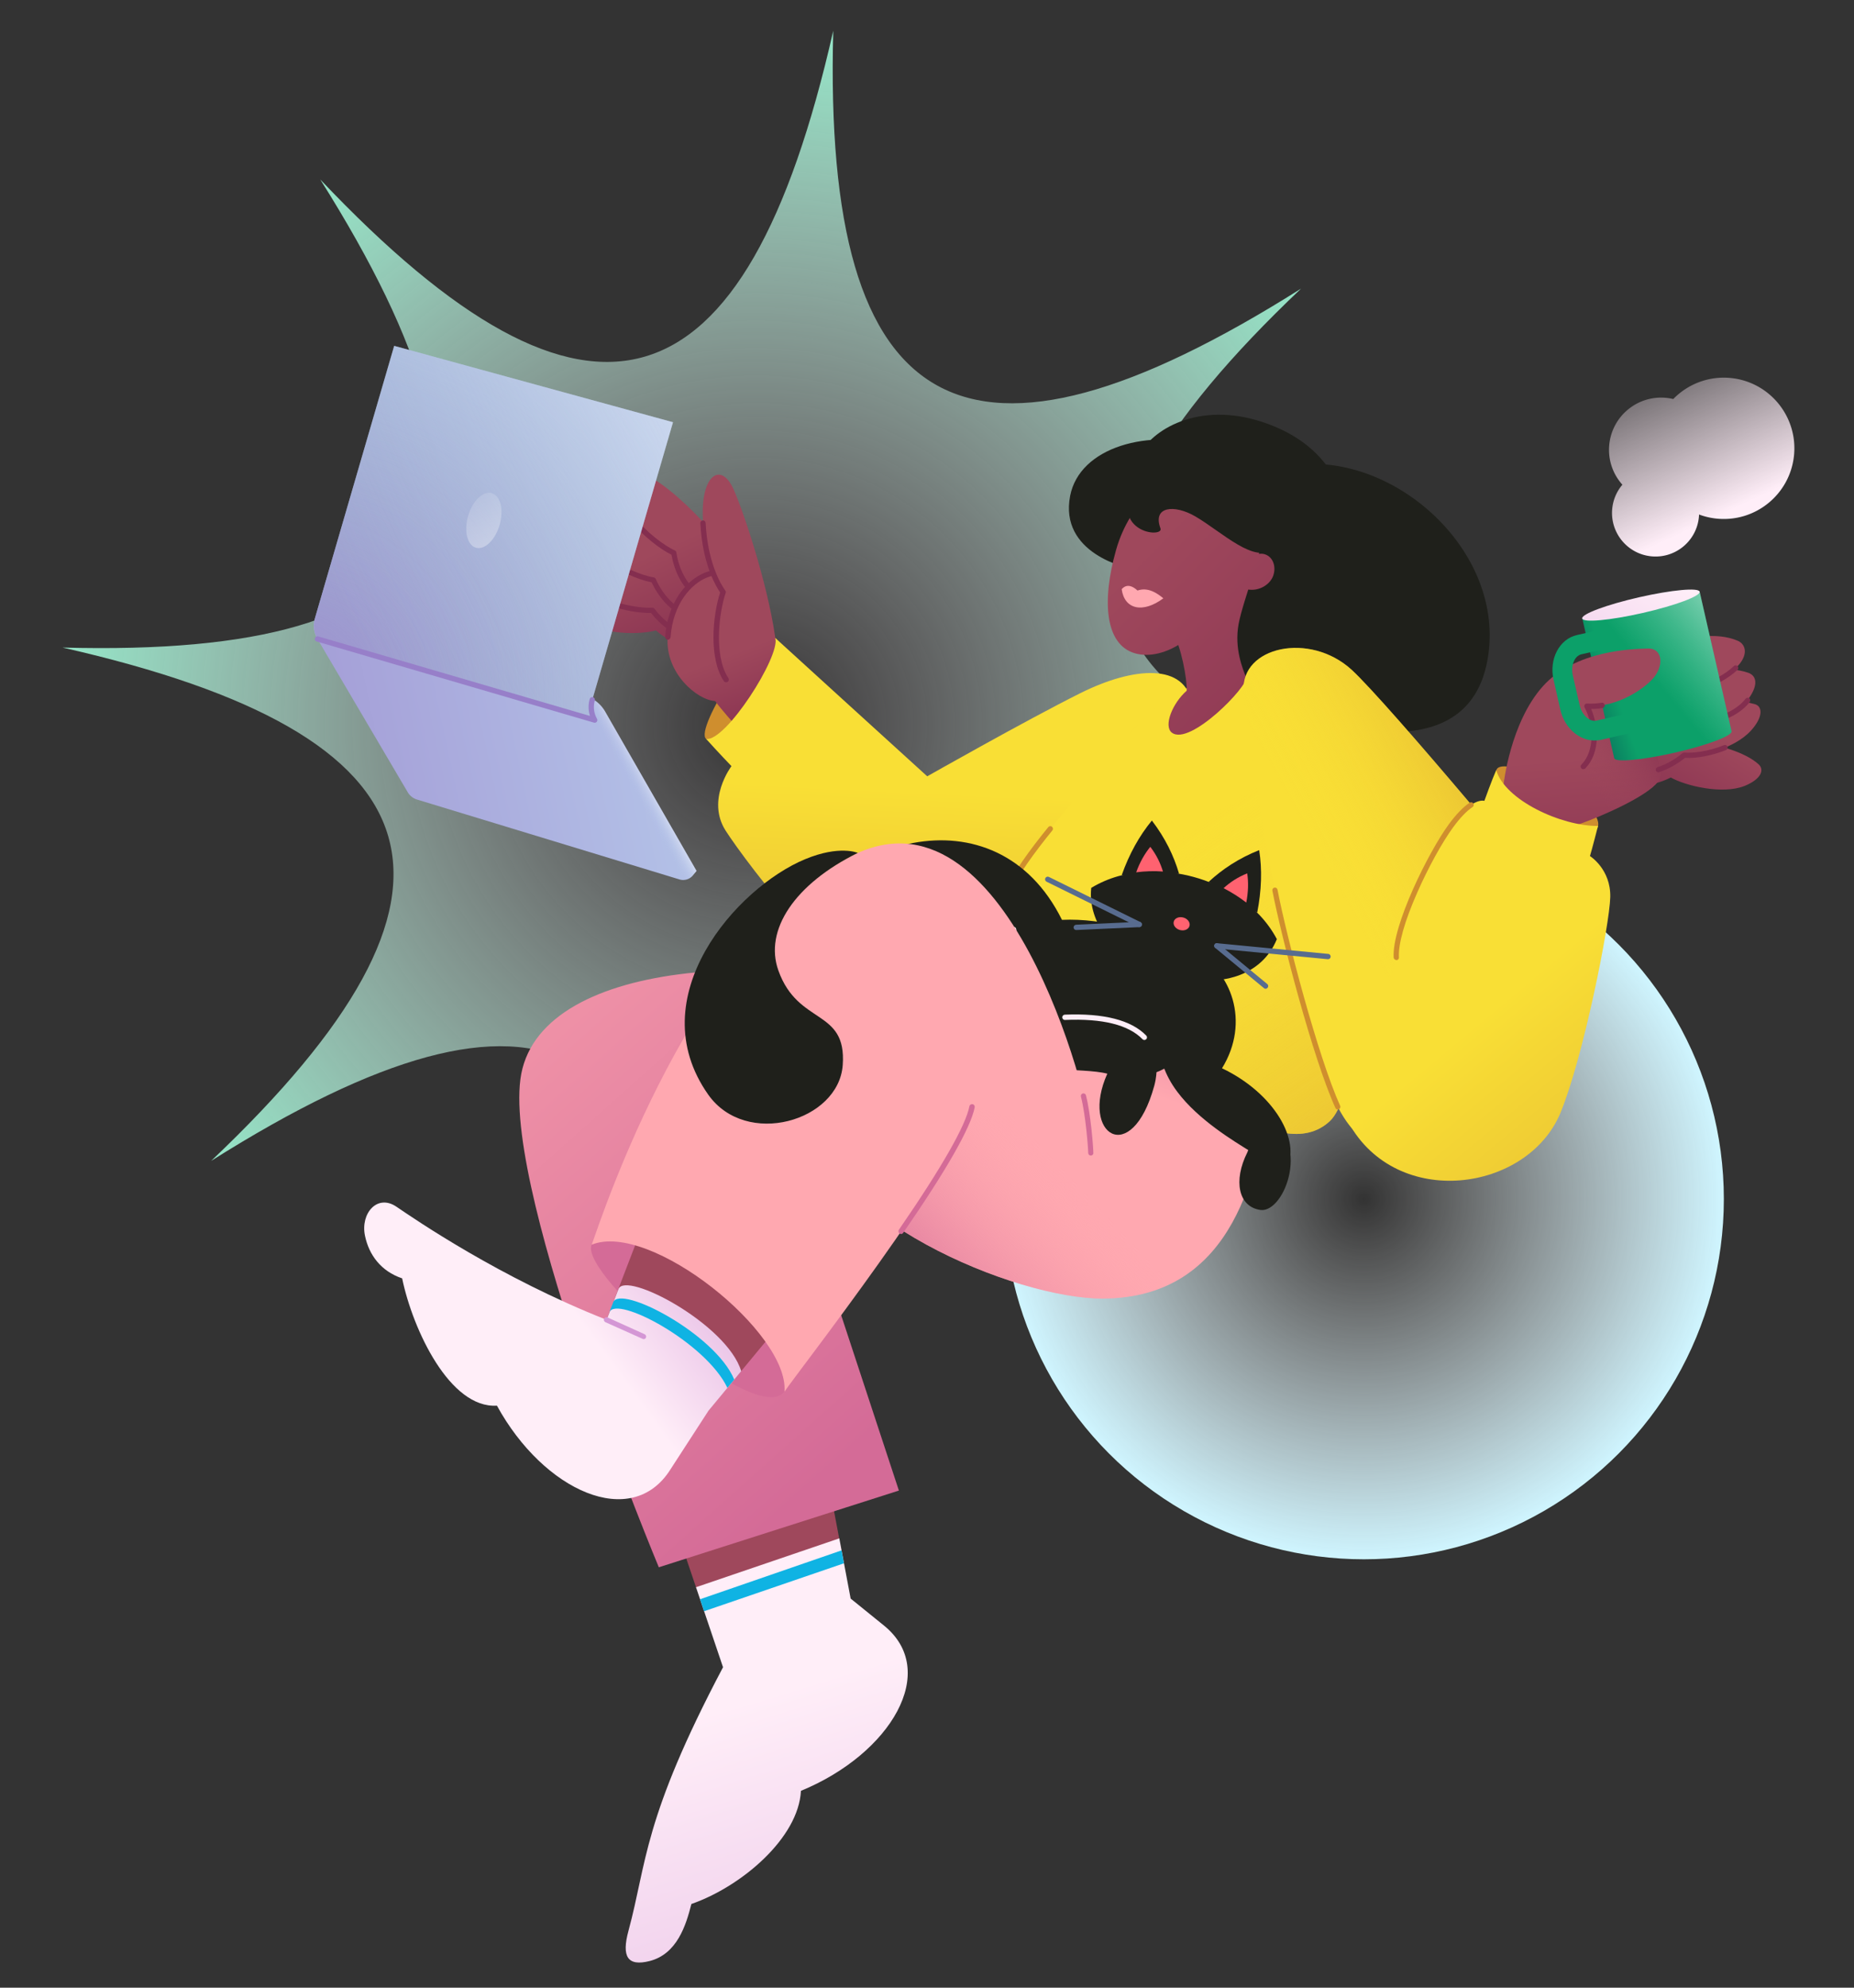<svg xmlns="http://www.w3.org/2000/svg" viewBox="0 0 2800 3000" width="2800" height="3000"><rect x="0" y="0" width="2800" height="3000" fill="#333333" stroke="none"/><g transform="translate(1516.0 1266.0) rotate(0.0 544.0 544.0) scale(0.899 0.899)"><svg width="1209.6" height="1209.6" viewBox="0 0 1209.6 1209.6"><radialGradient id="a" cx="604.8" cy="604.8" gradientUnits="userSpaceOnUse" r="604.8"><stop offset="0" stop-color="#fff" stop-opacity="0"/><stop offset="1" stop-color="#cff5ff"/></radialGradient><circle cx="604.8" cy="604.8" fill="url(#a)" r="604.8"/></svg></g><g transform="translate(88.0 40.0) rotate(6.347 1054.0 1054.0) scale(1.971 1.971)"><svg width="1069.393" height="1069.393" viewBox="0 0 1069.393 1069.393"><radialGradient id="b" cx="534.696" cy="534.696" gradientUnits="userSpaceOnUse" r="534.696"><stop offset="0" stop-color="#ffeef8" stop-opacity="0"/><stop offset="1" stop-color="#95e6c8"/></radialGradient><path d="M534.696 0c-33.954 301.302-148.884 350.254-378.087 156.609C345.653 393.671 298.999 509.553 0 534.696 301.302 568.65 350.254 683.58 156.609 912.783c237.062-189.044 352.944-142.39 378.087 156.609C568.65 768.09 683.58 719.138 912.783 912.783c-189.044-237.062-142.39-352.944 156.609-378.087-301.302-33.954-350.254-148.884-156.609-378.087C675.721 345.653 559.84 298.999 534.696 0z" fill="url(#b)"/></svg></g><g transform="translate(550.0 626.0) rotate(0.0 1055.0 1168.0) scale(1.991 1.993)"><svg width="1059.8" height="1172.1" viewBox="0 0 1059.8 1172.1"><linearGradient id="c"><stop offset="0" stop-color="#d497d5"/><stop offset="1" stop-color="#ffeef8"/></linearGradient><linearGradient xmlns:xlink="http://www.w3.org/1999/xlink" id="h" gradientTransform="matrix(.997 .072 .072 -.997 244.381 1118.443)" gradientUnits="userSpaceOnUse" x1="231.421" x2="26.801" xlink:href="#c" y1="-383.8" y2="143.663"/><linearGradient id="d"><stop offset="0" stop-color="#d46b97"/><stop offset="1" stop-color="#ffa8b0"/></linearGradient><linearGradient xmlns:xlink="http://www.w3.org/1999/xlink" id="i" gradientTransform="matrix(.997 .072 .072 -.997 244.381 1118.443)" gradientUnits="userSpaceOnUse" x1="150.501" x2="-307.623" xlink:href="#d" y1="391.573" y2="835.966"/><linearGradient xmlns:xlink="http://www.w3.org/1999/xlink" id="j" gradientTransform="matrix(.997 .072 .072 -.997 244.381 1118.443)" gradientUnits="userSpaceOnUse" x1="266.824" x2="231.788" xlink:href="#d" y1="776.59" y2="648.711"/><linearGradient id="k" gradientTransform="matrix(1 0 0 -1 0 1169.89)" gradientUnits="userSpaceOnUse" x1="386.7" x2="506.931" y1="509.653" y2="623.162"><stop offset="0" stop-color="#d46b97"/><stop offset="1" stop-color="#ffa8b0" stop-opacity="0"/></linearGradient><linearGradient id="e"><stop offset="0" stop-color="#842e4f"/><stop offset="1" stop-color="#9f485c"/></linearGradient><linearGradient xmlns:xlink="http://www.w3.org/1999/xlink" id="l" gradientTransform="matrix(1 0 0 -1 0 1169.89)" gradientUnits="userSpaceOnUse" x1="237.523" x2="198.112" xlink:href="#e" y1="970.465" y2="1055.349"/><linearGradient xmlns:xlink="http://www.w3.org/1999/xlink" id="m" gradientTransform="matrix(1 0 0 -1 0 1169.89)" gradientUnits="userSpaceOnUse" x1="244.23" x2="204.82" xlink:href="#e" y1="973.579" y2="1058.463"/><linearGradient xmlns:xlink="http://www.w3.org/1999/xlink" id="n" gradientTransform="matrix(1 0 0 -1 0 1169.89)" gradientUnits="userSpaceOnUse" x1="257.512" x2="218.102" xlink:href="#e" y1="979.746" y2="1064.63"/><linearGradient xmlns:xlink="http://www.w3.org/1999/xlink" id="o" gradientTransform="matrix(1 0 0 -1 0 1169.89)" gradientUnits="userSpaceOnUse" x1="280.936" x2="241.525" xlink:href="#e" y1="990.621" y2="1075.505"/><linearGradient xmlns:xlink="http://www.w3.org/1999/xlink" id="p" gradientTransform="matrix(1 0 0 -1 0 1169.89)" gradientUnits="userSpaceOnUse" x1="302.281" x2="276.007" xlink:href="#e" y1="920.531" y2="987.731"/><linearGradient xmlns:xlink="http://www.w3.org/1999/xlink" id="q" gradientTransform="matrix(1 0 0 -1 0 1169.89)" gradientUnits="userSpaceOnUse" x1="321.368" x2="295.094" xlink:href="#e" y1="927.993" y2="995.193"/><linearGradient id="f"><stop offset="0" stop-color="#cf8e2e"/><stop offset="1" stop-color="#f9df35"/></linearGradient><linearGradient xmlns:xlink="http://www.w3.org/1999/xlink" id="r" gradientTransform="matrix(.997 .072 .072 -.997 244.381 1118.443)" gradientUnits="userSpaceOnUse" x1="145.647" x2="136.552" xlink:href="#f" y1="458.618" y2="845.145"/><linearGradient id="g"><stop offset="0" stop-color="#cf8e2e"/><stop offset="1" stop-color="#f9df35" stop-opacity="0"/></linearGradient><linearGradient xmlns:xlink="http://www.w3.org/1999/xlink" id="s" gradientTransform="matrix(.997 .072 .072 -.997 244.381 1118.443)" gradientUnits="userSpaceOnUse" x1="588.462" x2="301.978" xlink:href="#g" y1="453.66" y2="812.902"/><linearGradient xmlns:xlink="http://www.w3.org/1999/xlink" id="t" gradientTransform="matrix(.997 .072 .072 -.997 244.381 1118.443)" gradientUnits="userSpaceOnUse" x1="14.803" x2="-120.483" xlink:href="#c" y1="550.227" y2="435.622"/><linearGradient xmlns:xlink="http://www.w3.org/1999/xlink" id="u" gradientTransform="matrix(1 0 0 -1 0 1169.89)" gradientUnits="userSpaceOnUse" x1="795.472" x2="594.377" xlink:href="#e" y1="874.689" y2="1069.216"/><linearGradient xmlns:xlink="http://www.w3.org/1999/xlink" id="v" gradientTransform="matrix(1 0 0 -1 0 1169.89)" gradientUnits="userSpaceOnUse" x1="826.237" x2="625.142" xlink:href="#e" y1="906.494" y2="1101.02"/><linearGradient xmlns:xlink="http://www.w3.org/1999/xlink" id="w" gradientTransform="matrix(1 0 0 -1 0 1169.89)" gradientUnits="userSpaceOnUse" x1="794.618" x2="593.523" xlink:href="#e" y1="873.806" y2="1068.333"/><linearGradient xmlns:xlink="http://www.w3.org/1999/xlink" id="x" gradientTransform="matrix(1 0 0 -1 0 1169.89)" gradientUnits="userSpaceOnUse" x1="969.845" x2="1018.855" xlink:href="#e" y1="856.534" y2="933.839"/><linearGradient xmlns:xlink="http://www.w3.org/1999/xlink" id="y" gradientTransform="matrix(1 0 0 -1 0 1169.89)" gradientUnits="userSpaceOnUse" x1="960.438" x2="1009.449" xlink:href="#e" y1="862.497" y2="939.803"/><linearGradient xmlns:xlink="http://www.w3.org/1999/xlink" id="z" gradientTransform="matrix(1 0 0 -1 0 1169.89)" gradientUnits="userSpaceOnUse" x1="948.401" x2="997.411" xlink:href="#e" y1="870.129" y2="947.434"/><linearGradient xmlns:xlink="http://www.w3.org/1999/xlink" id="A" gradientTransform="matrix(1 0 0 -1 0 1169.89)" gradientUnits="userSpaceOnUse" x1="930.126" x2="979.136" xlink:href="#e" y1="881.715" y2="959.02"/><linearGradient xmlns:xlink="http://www.w3.org/1999/xlink" id="B" gradientTransform="matrix(1 0 0 -1 0 1169.89)" gradientUnits="userSpaceOnUse" x1="931.46" x2="921.986" xlink:href="#e" y1="776.978" y2="909.988"/><linearGradient id="C" gradientTransform="matrix(1 0 0 -1 0 1169.89)" gradientUnits="userSpaceOnUse" x1="983.137" x2="922" y1="944.205" y2="906.31"><stop offset="0" stop-color="#842e4f"/><stop offset="1" stop-color="#9f485c" stop-opacity="0"/></linearGradient><linearGradient id="D" gradientTransform="matrix(.997 .072 .072 -.997 244.381 1118.443)" gradientUnits="userSpaceOnUse" x1="607.429" x2="637.998" y1="944.46" y2="957.597"><stop offset="0" stop-color="#0a665a"/><stop offset="1" stop-color="#0ca069"/></linearGradient><linearGradient id="E" gradientTransform="matrix(.997 .072 .072 -.997 244.381 1118.443)" gradientUnits="userSpaceOnUse" x1="756.453" x2="654.137" y1="1057.409" y2="958.124"><stop offset="0" stop-color="#fff"/><stop offset=".887" stop-color="#95e6c8" stop-opacity="0"/></linearGradient><linearGradient xmlns:xlink="http://www.w3.org/1999/xlink" id="F" gradientTransform="matrix(.997 .072 .072 -.997 244.381 1118.443)" gradientUnits="userSpaceOnUse" x1="520.484" x2="668.273" xlink:href="#c" y1="801.158" y2="1051.263"/><linearGradient xmlns:xlink="http://www.w3.org/1999/xlink" id="G" gradientTransform="matrix(1 0 0 -1 0 1169.89)" gradientUnits="userSpaceOnUse" x1="935.2" x2="925.727" xlink:href="#e" y1="777.244" y2="910.255"/><linearGradient xmlns:xlink="http://www.w3.org/1999/xlink" id="H" gradientTransform="matrix(.997 .072 .072 -.997 244.381 1118.443)" gradientUnits="userSpaceOnUse" x1="624.188" x2="438.526" xlink:href="#g" y1="914.332" y2="793.248"/><linearGradient xmlns:xlink="http://www.w3.org/1999/xlink" id="I" gradientTransform="matrix(.997 .072 .072 -.997 244.381 1118.443)" gradientUnits="userSpaceOnUse" x1="878.28" x2="565.062" xlink:href="#f" y1="389.634" y2="714.293"/><path d="m252.1 889.1-14.7-43.4 105.3-87.8 17.7 93.5z" fill="#9f485c"/><path d="M394 916.7c43 34.4 5.5 97.4-62.7 125.4-1.8 35.5-44.7 72.3-83.1 85.7-4.1 16.2-10.9 37.9-31.7 43.2-16.7 4.2-21.4-3.2-16-23 14-51.5 10.8-84.4 71.7-199.5l-20.5-60.6 108.7-37 8.6 45.6z" fill="url(#h)"/><path d="m257.8 906.1 106.1-36.3-1.8-9.8-107.3 37z" fill="#0fb3e3"/><path d="M466.3 446.9c-154.1-46.5-336-34.1-347.8 56.3s105 369.6 105 369.6l182.1-58.1L330 585.4s165.4 46.1 213.2 38.9c42.6-6.4-10.7-157.4-76.9-177.4z" fill="url(#i)"/><path d="M686.5 514.3c-8.2 54.7-25 154.7-126.3 155-65.7.2-215.7-61-227.4-145.2s188.8-101.6 188.8-101.6z" fill="url(#j)"/><path d="M686.5 514.3c-8.2 51.2-25 154.7-126.3 155-65.7.2-215.7-61-227.4-145.2s188.8-101.6 188.8-101.6z" fill="url(#k)"/><path d="M718.1 37.2c73.8-.8 149.1 73 133.6 150.4-15.9 79.5-117.2 51.4-168.4 28.3-55.1-24.8-78.7-77-63.3-131 10.7-37.4 60.4-47.3 98.1-47.7z" fill="#1f201b"/><path d="M259.4 245.5c-9.3-7.5 41.5-86.4 52.5-76.4s-1.4 35.7-14.6 56.6c-13.1 20.8-29.5 26.6-37.9 19.8z" fill="#cf8e2e"/><path d="M262.1 142.5c-17.8-6.5-76.9-17.1-101.5-4.4-5.7 3-4.8 10.4 5.6 18 14.5 10.6 43.1 10.6 55.1 7.2 12.9 11.4 34.2 18.7 44.7 2.7 7.3-10.9 4.8-20.4-3.9-23.5z" fill="url(#l)"/><path d="M264.9 135.3c-17.1-10.8-76.1-35.1-104.2-27.2-6.6 1.8-7 9.8 2.2 20.1 12.9 14.3 42.4 20.7 55.6 19.9 11.1 14.8 31.6 27.2 45.7 12.8 9.7-9.8 9-20.3.7-25.6z" fill="url(#m)"/><path d="M249.6 169.3c-.5 0-1.1 0-1.6-.1-12.1-.8-23.5-10.2-30.4-19.1-11 .3-33.1-3.6-48.2-13.8-.9-.6-1.2-1.9-.5-2.8.6-.9 1.9-1.2 2.8-.5 14.2 9.6 36.3 13.7 46.8 13.1.7 0 1.3.3 1.7.8 7.9 10.5 19 17.7 28.1 18.4 5.5.4 10.4-1.6 14.5-5.7.8-.8 2-.8 2.8 0s.8 2 0 2.8c-4.5 4.6-9.9 6.9-16 6.9z" fill="#842e4f"/><path d="M270.4 123.2c-14.8-14.7-69.3-52.6-100.2-51.3-7.2.3-9.7 8.1-2.9 20.5 9.5 17.2 38.4 30.4 52.1 32.7 7.6 17.3 25.5 34.4 43.7 23.4 12.5-7.5 14.5-18.1 7.3-25.3z" fill="url(#n)"/><path d="M251.3 154c-2.4 0-4.9-.4-7.4-1.2-12-3.8-21.1-15.7-25.9-25.9-10-1.9-26.6-8.9-38.9-18.5-.9-.7-1-1.9-.3-2.8s1.9-1 2.8-.3c12.2 9.6 28.8 16.4 38.1 17.9.7.1 1.2.5 1.5 1.2 5.3 12.1 14.7 21.8 23.9 24.7 5.8 1.8 11.5 1.1 17-2.2.9-.6 2.2-.3 2.7.7.6.9.3 2.2-.7 2.7-4.1 2.5-8.4 3.7-12.8 3.7z" fill="#842e4f"/><path d="M284.6 116.2c-10.5-18-53.1-68.9-83.3-75.7-7-1.6-11.5 5.3-8.1 19 4.7 19.1 29.1 39.4 41.8 45.2 2.8 18.7 15.6 39.9 36.1 34 13.9-4 18.6-13.7 13.5-22.5z" fill="url(#o)"/><path d="M264.1 141.7c-4.5 0-8.8-1.3-12.8-3.9-10.6-6.8-16.3-20.7-18.2-31.8-8.6-4.2-21.7-14.2-31.1-25.9-.7-.9-.6-2.1.3-2.8s2.1-.6 2.8.3c9.4 11.7 22.5 21.5 30.6 25.2.6.3 1 .9 1.1 1.5 2 13.1 8.5 24.9 16.6 30.1 5.1 3.3 10.8 4.1 16.9 2.3 1.1-.3 2.2.3 2.5 1.4s-.3 2.2-1.4 2.5c-2.5.8-4.9 1.1-7.3 1.1z" fill="#842e4f"/><path d="M279.8 123.7c-14.4-12.7-46.7 4.6-49.6 44.7-2 27.2 22.4 47.7 36 48.4 10.1 13.6 33.7 37.9 33.7 37.9l28.9-52.2c.1.1-31.3-63.2-49-78.8z" fill="url(#p)"/><path d="M230.3 170.4h-.1c-1.1-.1-1.9-1-1.9-2.1.9-12 4.4-22.9 10.3-31.8 5.2-7.8 12.1-13.7 19.5-16.8 8.7-3.6 17.4-2.7 23.2 2.4.8.7.9 2 .2 2.8s-2 .9-2.8.2c-4.7-4.1-11.6-4.8-19-1.7-11.4 4.7-25.4 19.3-27.3 45.1-.2 1.1-1.1 1.9-2.1 1.9z" fill="#842e4f"/><path d="M312.6 175.1c-4.1-38.3-23.3-98.2-32.3-118.4-9.2-20.8-23.7-11.9-23.5 17.8s8.5 50 15.5 59.6c-8 24-12.2 82.2 28.6 77.3 16-1.8 13.2-21.9 11.7-36.3z" fill="url(#q)"/><path d="M274.5 202.6c-.6 0-1.3-.3-1.7-.9-11.4-17.1-8.6-49.1-2.8-67.1-3.8-5.6-13.5-22.6-15-52.5-.1-1.1.8-2 1.9-2.1s2 .8 2.1 1.9c1.6 30.6 11.8 46.9 14.9 51.2.4.5.5 1.2.3 1.8-2.4 7.1-4.9 19.2-5.1 32.3-.1 9.6 1 23.1 7.2 32.3.6.9.4 2.2-.6 2.8-.4.2-.8.3-1.2.3z" fill="#842e4f"/><path d="M627.7 218.5c-4.8-30.1-43.1-28.3-84.6-7.6s-116 62.9-116 62.9-105.4-95.7-115.2-104.7c3.7 14.1-37.7 78.6-52.5 76.4 8.7 9.7 19.2 20.6 19.2 20.6s-19.4 25.5-4.4 48.9 98.2 134.2 143 137.5 160.6-76.6 181.7-101.9c21-25.4 31.5-115.1 28.8-132.1z" fill="url(#r)"/><path d="M635.6 203.5c-25.6 3.6-62.5 41.4-87.3 75.6s-81.7 85.8-73 141.1 86 31 114.6 54.9c28.6 23.8 104.5 95.2 142.5 59.9s18.8-319.4-22.6-332.4c-27.2-8.6-40.9-3.8-74.2.9z" fill="#f9df35"/><path d="M635.6 203.5c-25.6 3.6-62.5 41.4-87.3 75.6s-81.7 85.8-73 141.1 86 31 114.6 54.9c28.6 23.8 104.5 95.2 142.5 59.9s18.8-319.4-22.6-332.4c-27.2-8.6-40.9-3.8-74.2.9z" fill="url(#s)"/><path d="M479.2 435.3c-.7 0-1.5-.4-1.8-1.1-1.9-4.1-3.3-8.7-4.1-13.7-6-38.5 18.4-74.8 45.6-108.2.7-.9 2-1 2.8-.3.9.7 1 2 .3 2.8-26.7 32.8-50.5 68.2-44.8 105.1.7 4.6 2 8.9 3.8 12.6.5 1 .1 2.2-.9 2.7-.3 0-.6.1-.9.1z" fill="#cf8e2e"/><g fill="#1f201b"><path d="M629.3 406.5c28.4 14.3 43.1 53.2 21.4 88.4 40.1 19.1 59.9 55.3 49 75.8-19.6 36.7-28.2 5-27.9-13.1-11.2-7-38.9-23.3-55.1-45-38.2-50.9 12.6-106.1 12.6-106.1z"/><path d="M629.1 406.1c19.3 69.3-18.1 105-65.4 92.9l-1.1-103.3c15.8-9.3 35-11.9 66.5 10.4z"/><path d="M340 441.4 556.3 497l24.6-108.3c-19.7-4.8-35.6-6.9-51.6-6.2-50-100.7-178-64.1-219.4 28.7"/><path d="M492.5 389.7s5 42-38.6 44.6c9.6 5.6 18.2 14.5 15 25.9-2.9 10-12.4 29.9-128.8-18.8-11-54.8 71.5-52.8 152.4-51.7z"/></g><path d="M457.5 473.5c-.9 0-1.7-.6-1.9-1.4-.3-1.1.3-2.2 1.4-2.5 6.8-2 8.8-6 10-9.9 3.3-11.5-7.4-19.7-14-23.6-.8-.4-1.1-1.3-.9-2.2s.9-1.5 1.8-1.5c12.5-.7 22-4.9 28.3-12.4 10.4-12.3 8.5-29.8 8.4-30-.1-1.1.7-2.1 1.8-2.2s2.1.7 2.2 1.7c.1.8 2.1 19.3-9.3 33-6 7.2-14.6 11.6-25.5 13.2 9.7 7.2 13.6 15.9 11.1 25-1.3 4.6-3.9 10.1-12.7 12.7-.3 0-.5.1-.7.1z" fill="#ffeef8"/><path d="M682.4 530.4c37.1 18.7 15.8 74.3-2.5 71.8-16.8-2.3-20.8-22.2-10-43.6 4.2-9.9 8.5-23.7 12.5-28.2zm-179.2-96.9c-12.3 7.8-25.3 33.8-14.7 48 13.7 18.4 55.5 12.4 75.2 17.5-20.8 46.1 18.4 71.6 35.6 9.2 1.9-7 14.2-55.2-67.7-51.8z" fill="#1f201b"/><path d="M488.4 483.5c-.6 0-1.2-.3-1.6-.8-3.9-5.2-5.2-12.2-3.7-20.3 2.2-11.9 10.3-25 18.9-30.5.9-.6 2.2-.3 2.8.6s.3 2.2-.6 2.8c-7.7 4.9-15.2 17.2-17.2 27.9-.9 4.9-1.1 11.8 3 17.2.7.9.5 2.1-.4 2.8-.3.1-.8.3-1.2.3zm103.4-10c-.5 0-1-.2-1.4-.6-10.6-10.9-30.3-15.8-58.8-14.6-1.1.1-2-.8-2.1-1.9 0-1.1.8-2 1.9-2.1 29.6-1.2 50.4 4.1 61.8 15.8.8.8.8 2.1 0 2.8-.4.4-.9.6-1.4.6zm-152.6-36.4c-17.6 0-33.5-3.6-53.9-9.7-1.1-.3-1.7-1.4-1.3-2.5.3-1.1 1.4-1.7 2.5-1.3 25.4 7.6 43.7 11.2 67.2 8.7 1.1-.1 2.1.7 2.2 1.8s-.7 2.1-1.8 2.2c-5.2.5-10.1.8-14.9.8z" fill="#ffeef8"/><path d="M172.5 628.5c-9.6 22.6 125.7 138.8 146.2 111.3s-32.3-69.6-52.9-83.6-85-47.2-93.3-27.7z" fill="#d46b97"/><path d="m183.8 685.4 35.3-91.7 107.5 81.5-65.6 79.2z" fill="#9f485c"/><path d="M232.3 798.7c-29.4 46.6-96.2 16.3-131.6-48.3-35.5 2.3-63.7-57-71.9-96.4-16.1-5.4-25.2-17.8-28.2-32.3-3.5-16.9 9.3-31.8 23.8-22 14.3 9.7 78.7 53.9 159.5 85.7 0 0 4.8-12.6 9-23.3 5.4-14.1 82.4 26.6 93.1 62.2-7.2 8.8-25 30.2-25 30.2z" fill="url(#t)"/><path d="M212 700c-.3 0-.6-.1-.8-.2L183 687.2c-1-.5-1.5-1.6-1-2.6s1.6-1.5 2.6-1l28.1 12.7c1 .5 1.5 1.6 1 2.6-.2.7-.9 1.1-1.7 1.1z" fill="#d497d5"/><path d="M275.5 736.9c-16.2-34.2-84.3-70.5-89.5-57.2l2.9-7.6c5.2-13.6 77.2 23.8 91.8 58.5z" fill="#0fb3e3"/><ellipse cx="245.3" cy="669.3" fill="none" rx="21.6" ry="87.9" transform="matrix(.561 -.828 .828 .561 -446.369 496.899)"/><path d="M585.8 117.4c-7.9-1-58.7-12.6-50.3-56 7.2-36.8 59.2-51.6 107.2-37.4 60.8 18.1 23.3 103.9-56.9 93.4z" fill="#1f201b"/><path d="M589.6 27.6C601.9 7.8 640.3-12.1 690.8 9s65 68.1 47.4 112.1-84.3 18.3-110.2 5.7c-34.9-16.9-61.2-62.9-38.4-99.2z" fill="#1f201b"/><path d="M652.2 128.8c-11.9 37.1-44.9 58.5-67.7 51.8-22.7-6.7-25-40-14.2-78.1 10.6-37.5 39.9-61.4 62.6-54.1 22.6 7.3 31.2 43.3 19.3 80.4z" fill="url(#u)"/><path d="M689.5 122c-2.5 6.8-10.8 11.8-19.3 10.3-6.1-1.1-4.1-11.1-1.6-17.9s9.2-10.7 15-8.6 8.4 9.3 5.9 16.2z" fill="url(#v)"/><path d="M613.7 166c5.6 8.2 10.7 34.2 10.2 43-10.8 9.4-17.7 26.6-11.3 31.7 13.7 10.6 58.5-35.6 56.3-41.8s-9.1-21.5-5.6-40.5 20.4-58.8 19.8-80.6c-.7-28.4-43.1-34.4-63.4-30.3-21.6 4.4-16.3 103.3-6 118.5z" fill="url(#w)"/><path d="M593 38.3c-38.3 50.2 14.2 56.2 11 47.7-6.2-16.8 10.7-18.2 26.5-9 20.2 11.8 45.6 36.9 59.3 24 35.1-33.1-72.9-94-96.8-62.7z" fill="#1f201b"/><path d="M574.6 132.1c3.8-4.3 8.2-2.5 12 1 7.9-2.7 14.6 1.8 19.6 5.9-15.6 11.6-29.5 8.4-31.6-6.9z" fill="#ffa8b0"/><path d="M858.8 269.1c2.5-8.2 33.2 3.1 50.3 12.6 17 9.6 28.3 22.2 26.9 29.7-1.9 10.8-28.8 2.9-50.1-6.8-21.4-9.6-28.8-30-27.1-35.5z" fill="#cf8e2e"/><path d="M956.6 244.2c19.2-2.1 80.2 1.8 101 20.4 4.9 4.3 1.9 11.4-10.3 16.4-17.1 6.9-45.2-.1-56.2-6.3-15.7 8-38.6 10.1-44.7-8.1-4.2-12.7.8-21.4 10.2-22.4z" fill="url(#x)"/><path d="M955.6 240.5c16.6-10.4 60.8-31.5 99.1-21.4 6.3 1.7 6.4 10-2.7 20-12.7 14-38.4 19.9-50.9 18.8-14.5 12.2-35.8 17.9-45.6 8.2-9.5-9.6-8-20.6.1-25.6z" fill="url(#y)"/><path d="M948.3 226c16.4-12 68.1-42.2 101.6-30.6 6.5 2.3 7.9 9.6-.6 20.7-11.8 15.4-41.8 20.2-55.2 20.2-10 15.8-27.7 29.7-43.1 15.8-10.5-9.5-10.7-20.2-2.7-26.1z" fill="url(#z)"/><path d="M939 197.4c16.8-11.3 71-39.8 102.8-26.3 6.4 2.7 8.7 11.1-1.4 20.7-13.8 13.1-42 22-55.3 21.4-10.6 15.4-29.5 25-44.3 10.5-10.3-10-10-20.8-1.8-26.3z" fill="url(#A)"/><path d="M922.8 309.6c14.3-4.9 50.3-20.4 58.7-31.9S964 209.3 944.2 205s-54.7 28.5-66.9 42.6c-5.4 6.3-14.4 27.8-13.6 41.5 1 19.7 47.1 24.6 59.1 20.5z" fill="url(#B)"/><path d="M922.8 309.6c14.3-4.9 50.3-20.4 58.7-31.9S964 209.3 944.2 205s-54.7 28.5-66.9 42.6c-5.4 6.3-14.4 27.8-13.6 41.5 1 19.7 47.1 24.6 59.1 20.5z" fill="url(#C)"/><path d="M981.7 270.8c-.8 0-1.6-.5-1.9-1.4-.3-1 .2-2.2 1.3-2.5 6.6-2.2 13.3-5.9 18.8-10.6.4-.3.9-.5 1.5-.5 6.6.6 18.5-.9 30.1-5.6 1-.4 2.2.1 2.6 1.1s-.1 2.2-1.1 2.6c-10.4 4.2-22.4 6.5-31.1 5.9-5.8 4.7-12.7 8.6-19.5 10.8-.3.2-.5.2-.7.2zm-2.4-16.2c-.6 0-1.2-.3-1.6-.8-.6-.9-.4-2.1.5-2.8 5.1-3.6 10.2-9.2 14.3-15.6.4-.6 1-1 1.7-.9 12.6.1 42.2-4.6 53.6-19.4.7-.9 1.9-1 2.8-.4s1 1.9.4 2.8c-12.8 16.7-44.1 20.8-55.7 21-4.3 6.5-9.5 12.1-14.8 15.8-.4.2-.8.3-1.2.3zm-11.5-24.3c-.8 0-1.5-.4-1.8-1.2-.5-1 0-2.2 1-2.7 6.1-2.8 11.9-7.9 16.4-14.4.4-.6 1.1-.9 1.7-.9 12.2.6 40.3-7.9 53.9-20.8.8-.8 2.1-.7 2.8.1s.7 2.1-.1 2.8c-13.3 12.6-40.9 22.1-55.7 21.9-4.8 6.7-11 12-17.4 14.9-.2.2-.5.3-.8.3z" fill="#842e4f"/><path d="M1037.2 239.7 1013 134l-89 20.3 24.2 105.8c.8 3.3 21.3 1.4 45.9-4.2s43.9-12.9 43.1-16.2z" fill="url(#D)"/><path d="M1037.2 239.7 1013 134l-89 20.3 24.2 105.8c.8 3.3 21.3 1.4 45.9-4.2s43.9-12.9 43.1-16.2z" fill="url(#E)"/><path d="M1013 134c.8 3.3-18.6 10.5-43.2 16.1s-45.1 7.5-45.9 4.2 18.6-10.5 43.2-16.1c24.7-5.6 45.2-7.5 45.9-4.2z" fill="url(#F)"/><path d="M864.3 279.8s5-46.5 29.7-74.1 68.3-28.3 79.7-28.7c10.4-.3 12.4 11.2 5.4 20.9-5.7 7.9-27.6 24.2-51.7 22.7 7.1 13.6 8.4 34.4-2.8 45.8" fill="url(#G)"/><path d="M924.7 268.4c-.5 0-1-.2-1.4-.6-.8-.8-.8-2 0-2.8 10.3-10.5 9.4-30.3 2.4-43.4-.3-.6-.3-1.4.1-2s1.1-1 1.8-.9c3.6.2 7.3 0 11.1-.6 1.1-.2 2.1.6 2.3 1.7s-.6 2.1-1.7 2.3c-2.9.5-5.8.7-8.6.7 2.9 6.7 4.4 14.4 4.3 21.7-.2 9.7-3.3 17.8-8.8 23.4-.5.3-1 .5-1.5.5z" fill="#842e4f"/><path d="M931.7 246.6c-4.7-.3-9.3-2.2-13.4-5.4-5.4-4.3-9.4-10.7-11-18l-5.1-22.5c-3.6-15.7 4.4-30.9 17.8-33.9l23.6-5.4 3.3 14.6-23.6 5.4c-5.2 1.2-8.2 8.5-6.5 16L922 220c.9 3.9 3 7.4 5.7 9.6 1.3 1 4 2.7 7.1 2l25.3-5.8 3.3 14.6-25.3 5.8c-2.1.4-4.3.6-6.4.4z" fill="#0ca069"/><path d="M667.1 209.1c-2.2-33.4 50-45.1 81.9-16C777.2 219 903.8 371 903.7 373S793.4 590.6 749.2 540.4c-44.1-50.3-80-299.5-82.1-331.3z" fill="#f9df35"/><path d="M667.1 209.1c-2.2-33.4 50-45.1 81.9-16C777.2 219 903.8 371 903.7 373S793.4 590.6 749.2 540.4c-44.1-50.3-80-299.5-82.1-331.3z" fill="url(#H)"/><path d="M782.9 410.9c-1.4-22.9 25.4-77.7 41.6-99.8s25.2-18.7 25.2-18.7 5.7-15.9 9-23.3c6.5 22.7 49.4 42.5 77.2 42.3-4.1 16.1-6.1 22.8-6.1 22.8s15.9 9.9 15.4 31.1-20.5 121.7-37.8 163.4c-25 60-124.1 73.7-160.7 7.4z" fill="url(#I)"/><path d="M738.5 526.1c-.8 0-1.5-.4-1.8-1.2-17-37.3-40.9-129-47.8-164.5-.2-1.1.5-2.1 1.6-2.3s2.1.5 2.3 1.6c6.8 35.3 30.7 126.5 47.5 163.6.5 1 0 2.2-1 2.6-.3.2-.5.2-.8.2zm44.4-113.2c-1 0-1.9-.8-2-1.9-1.4-23.9 26.4-79.9 42-101.1 5.5-7.4 10.7-12.8 15.6-16.1.9-.6 2.2-.4 2.8.5s.4 2.2-.6 2.8c-4.5 3-9.4 8.1-14.6 15.2-8.3 11.3-19 30.6-27.2 49.3-9.7 21.8-14.6 39.3-14 49.3.1 1.1-.8 2.1-1.9 2.1 0-.1 0-.1-.1-.1z" fill="#cf8e2e"/><path d="M551.2 544c-.1-23.7-64.1-272.3-183-209.1s-186.8 269-195.6 293.6c44.3-18 149.9 66.8 146.2 111.3 9.4-14 134-173.4 142.4-215.6" fill="#ffa8b0"/><path d="M407.2 620.4c-.4 0-.8-.1-1.1-.4-.9-.6-1.1-1.9-.5-2.8 32.6-47.3 50.6-78.8 53.5-93.5.2-1.1 1.3-1.8 2.4-1.6s1.8 1.3 1.6 2.4c-3 15.3-21.2 47.2-54.2 95-.4.6-1 .9-1.7.9zm144-59.4c-1.1 0-2-.9-2-2 0-3.6-1.9-28.6-5.5-42.6-.3-1.1.4-2.2 1.4-2.4 1.1-.3 2.2.4 2.4 1.4 3.7 14.3 5.6 39.8 5.6 43.6.1 1.1-.8 2-1.9 2z" fill="#d46b97"/><path d="M640.6 353.7c10.4-9.6 22.9-17.9 38.3-24 2.3 14.8 1.8 30.5-1.5 47.3" fill="#1f201b"/><path d="M586.5 414.5c-15.3-5.5-38-29-35-56.2 26.6-16.1 57.3-13.9 78-8.2s48.2 19.5 62.8 47c-11.6 28.5-42.9 33.5-58.9 30.4z" fill="#1f201b"/><path d="M618.1 347.5c-4-13.6-10.5-27-20.6-40.2-9.5 11.5-17.2 25.3-22.9 41.4" fill="#1f201b"/><ellipse cx="619.8" cy="385.2" fill="#ff6270" rx="4.9" ry="6.2" transform="matrix(.266 -.964 .964 .266 83.867 880.489)"/><path d="M669.1 369.4c1.5-7.8 1.8-15.2.7-22.1-7.2 2.9-13 6.7-17.9 11.2 6 3.1 11.7 6.7 17.2 10.9z" fill="#ff6270"/><path d="M731.1 412.3h-.2l-84.3-8.1c-1.1-.1-1.9-1.1-1.8-2.2s1.1-1.9 2.2-1.8l84.3 8.1c1.1.1 1.9 1.1 1.8 2.2-.1 1-.9 1.8-2 1.8z" fill="#586c8f"/><path d="M585.6 346.5c2.7-7.5 6.3-13.9 10.7-19.3 4.7 6.1 7.7 12.4 9.6 18.7-6.7-.5-13.5-.3-20.3.6z" fill="#ff6270"/><path d="M587.9 388c-.3 0-.6-.1-.9-.2l-69.4-34.2c-1-.5-1.4-1.7-.9-2.7s1.7-1.4 2.7-.9l69.4 34.2c1 .5 1.4 1.7.9 2.7-.3.7-1 1.1-1.8 1.1z" fill="#586c8f"/><path d="M540.1 390.2c-1.1 0-1.9-.8-2-1.9 0-1.1.8-2 1.9-2.1l47.9-2.2c1.1-.1 2 .8 2.1 1.9 0 1.1-.8 2-1.9 2.1zm143.7 44.5c-.4 0-.9-.1-1.3-.5l-37-30.5c-.9-.7-1-2-.3-2.8.7-.9 2-1 2.8-.3l37 30.5c.9.7 1 2 .3 2.8-.4.5-1 .8-1.5.8z" fill="#586c8f"/><path d="M374.4 331.8c-47.8 23.5-71.2 58.5-60.2 89.1 15 41.9 51.9 28.5 48.8 71.6-3.1 42.5-73.3 62.9-102 22.4-52.2-73.9 21.7-156.9 73.4-178.3 26.2-10.9 40-4.8 40-4.8z" fill="#1f201b"/></svg></g><g transform="translate(2430.0 570.0) rotate(0.0 140.0 135.0) scale(1.838 1.839)"><svg width="152.306" height="146.799" viewBox="0 0 152.306 146.799"><linearGradient id="J" gradientUnits="userSpaceOnUse" x1="91.695" x2="17.8" y1="112.63" y2="-45.391"><stop offset="0" stop-color="#ffeef8"/><stop offset="1" stop-color="#ffeef8" stop-opacity="0"/></linearGradient><path d="M.23 54.81c2.429-23.536 23.477-40.647 47.014-38.219a43.04 43.04 0 0 1 5.539.951C64.723 5.298 81.931-1.581 100.265.31c31.857 3.287 55.017 31.777 51.73 63.634s-31.777 55.017-63.634 51.73a58.039 58.039 0 0 1-14.378-3.363 36.363 36.363 0 0 1-.157 2.386c-2.028 19.651-19.602 33.937-39.252 31.909-19.651-2.028-33.937-19.602-31.909-39.252a35.6 35.6 0 0 1 8.331-19.496C3.186 79.172-1.064 67.345.23 54.81z" fill="url(#J)"/></svg></g><g transform="translate(474.0 522.0) rotate(0.0 289.0 403.0) scale(2.003 2.002)"><svg width="288.546" height="402.677" viewBox="0 0 288.546 402.677"><linearGradient id="K" gradientUnits="userSpaceOnUse" x1="-202.341" x2="309.238" y1="377.567" y2="268.43"><stop offset="0" stop-color="#977fc9"/><stop offset="1" stop-color="#b6c8ea"/></linearGradient><linearGradient id="L" gradientUnits="userSpaceOnUse" x1="215.495" x2="205.264" y1="263.797" y2="269.481"><stop offset="0" stop-color="#fff" stop-opacity=".4"/><stop offset="1" stop-color="#b6c8ea" stop-opacity="0"/></linearGradient><radialGradient id="M" cx="-20.382" cy="266.175" gradientUnits="userSpaceOnUse" r="383.419"><stop offset="0" stop-color="#977fc9" stop-opacity=".8"/><stop offset=".98" stop-color="#748f9f" stop-opacity="0"/></radialGradient><linearGradient id="N" gradientUnits="userSpaceOnUse" x1="-119.672" x2="426.012" y1="262.045" y2="3.982"><stop offset=".254" stop-color="#b6c8ea" stop-opacity="0"/><stop offset=".813" stop-color="#fff" stop-opacity=".4"/></linearGradient><linearGradient id="O" gradientUnits="userSpaceOnUse" x1="148.895" x2="109.484" y1="177.018" y2="90.618"><stop offset="0" stop-color="#fff" stop-opacity=".5"/><stop offset="1" stop-color="#fff" stop-opacity="0"/></linearGradient><path d="M219.641 275.759a26.183 26.183 0 0 0-15.354-12.098L5.231 205.394 2.72 220.965l68.07 115.579a12.205 12.205 0 0 0 6.963 5.483l197.932 60.24a9.474 9.474 0 0 0 10.061-3.028l2.799-3.387z" fill="url(#K)"/><path d="M219.641 275.759a26.183 26.183 0 0 0-15.354-12.098L5.231 205.394 2.72 220.965l68.07 115.579a12.205 12.205 0 0 0 6.963 5.483l197.932 60.24a9.474 9.474 0 0 0 10.061-3.028l2.799-3.387z" fill="url(#L)"/><path d="M211.739 282.127a19.673 19.673 0 0 1-1.826-15.283l60.884-209.266L60.558 0 .783 205.491a19.669 19.669 0 0 0 1.938 15.475z" fill="#b6c8ea"/><path d="M211.739 282.127a19.673 19.673 0 0 1-1.826-15.283l60.884-209.266L60.558 0 .783 205.491a19.669 19.669 0 0 0 1.938 15.475z" fill="url(#M)"/><path d="M211.739 282.127a19.673 19.673 0 0 1-1.826-15.283l60.884-209.266L60.558 0 .783 205.491a19.669 19.669 0 0 0 1.938 15.475z" fill="url(#N)"/><path d="M140.016 135.12c-3.338 11.352-11.341 18.985-17.876 17.048s-9.127-12.709-5.789-24.061 11.341-18.985 17.876-17.048c6.535 1.936 9.127 12.709 5.789 24.061z" fill="url(#O)"/><path d="M211.738 284.127a1.98 1.98 0 0 1-.562-.081L2.159 222.885a2 2 0 0 1 1.123-3.839l204.904 59.957a21.783 21.783 0 0 1-.193-12.718 2 2 0 1 1 3.841 1.117 17.76 17.76 0 0 0 1.64 13.729 2 2 0 0 1-1.736 2.996z" fill="#977fc9"/></svg></g></svg>